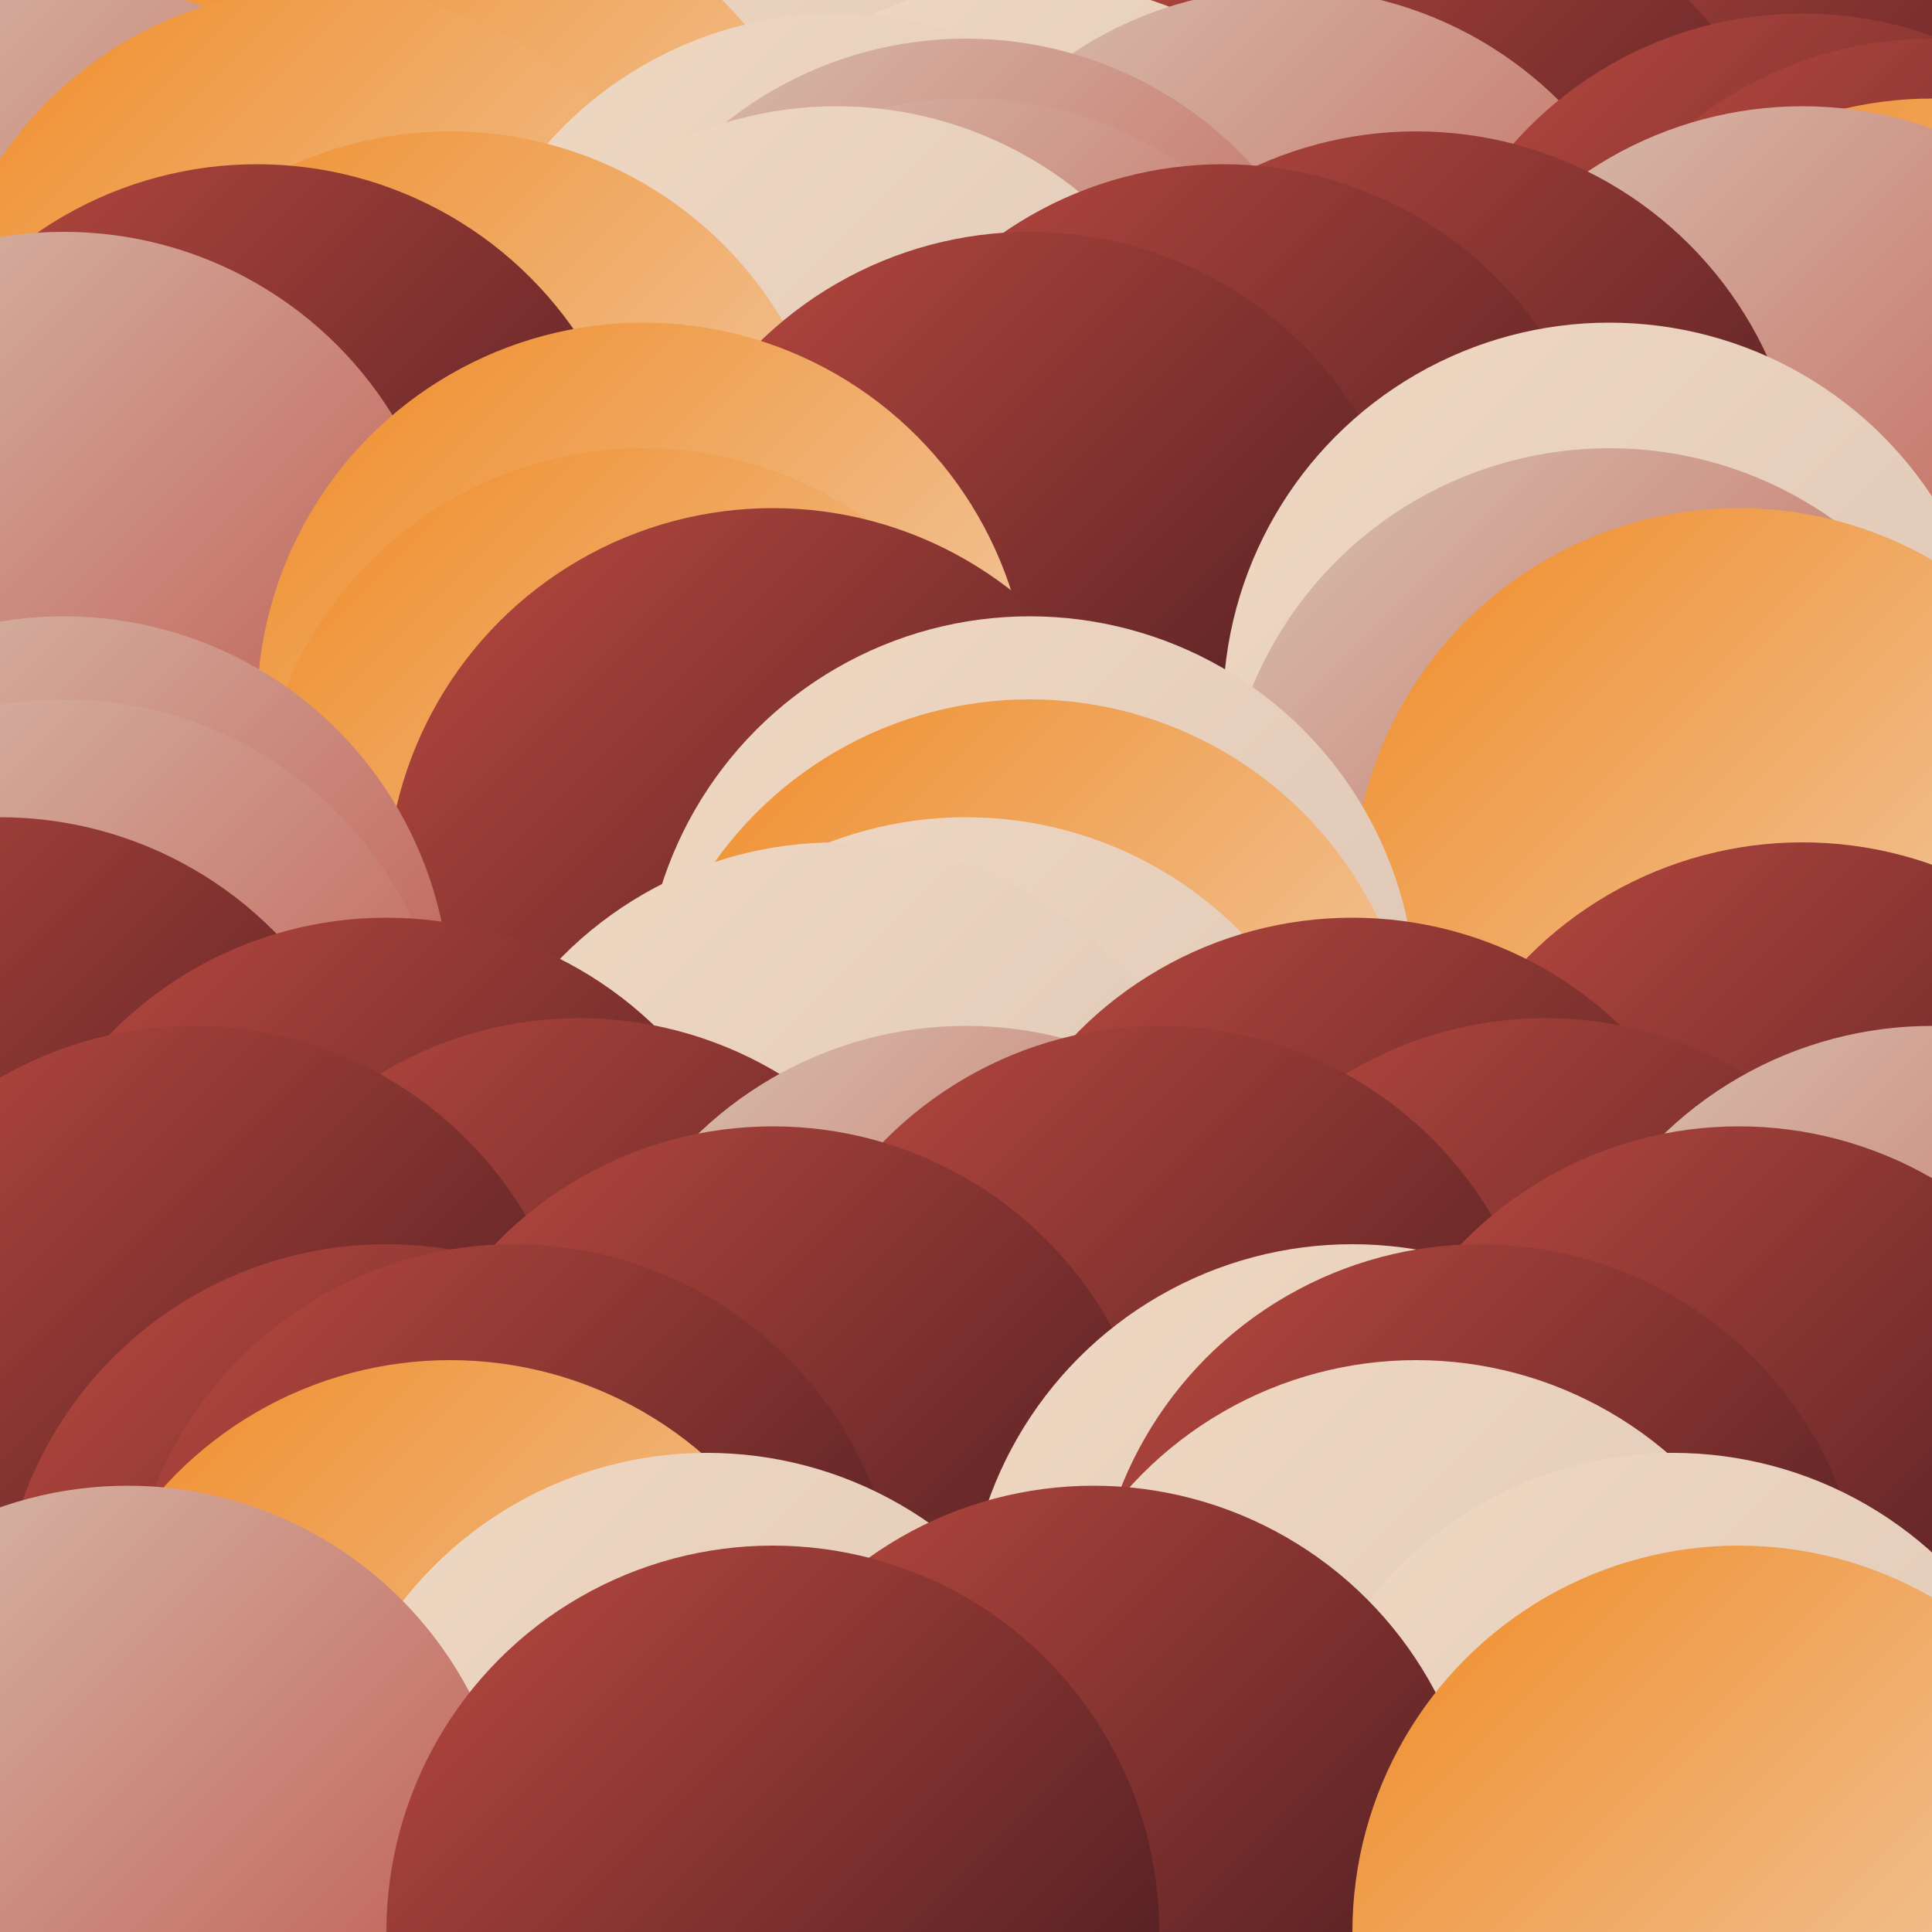 <svg xmlns="http://www.w3.org/2000/svg" viewBox="0 0 1000 1000" version="1.1"><defs><linearGradient id="g0" x1="0%" y1="0%" x2="100%" y2="100%"><stop offset="0%" style="stop-color:#F08B26"/><stop offset="100%" style="stop-color:#F1D9C3"/></linearGradient><linearGradient id="g1" x1="0%" y1="0%" x2="100%" y2="100%"><stop offset="0%" style="stop-color:#F1D9C3"/><stop offset="100%" style="stop-color:#D9C3B3"/></linearGradient><linearGradient id="g2" x1="0%" y1="0%" x2="100%" y2="100%"><stop offset="0%" style="stop-color:#D9C3B3"/><stop offset="100%" style="stop-color:#BB4A40"/></linearGradient><linearGradient id="g3" x1="0%" y1="0%" x2="100%" y2="100%"><stop offset="0%" style="stop-color:#BB4A40"/><stop offset="100%" style="stop-color:#3A151C"/></linearGradient><filter id="df"><feTurbulence baseFrequency="0.007, 0.05" type="fractalNoise" numOctaves="3" result="t" seed="4318034"/><feDisplacementMap in2="t" in="SourceGraphic" scale="350" xChannelSelector="R"/></filter><clipPath id="c"><rect x="0" y="0" width="1000" height="1000"/></clipPath></defs><rect x="0" y="0" width="1000" height="1000" fill="url(#g0)"></rect><g clip-path="url(#c)" filter="url(#df)"><circle cx="0" cy="34" r="200" fill="url(#g3)"/><circle cx="500" cy="34" r="200" fill="url(#g3)"/><circle cx="500" cy="95" r="200" fill="url(#g2)"/><circle cx="1000" cy="95" r="200" fill="url(#g1)"/><circle cx="300" cy="142" r="200" fill="url(#g3)"/><circle cx="800" cy="142" r="200" fill="url(#g1)"/><circle cx="366" cy="142" r="200" fill="url(#g1)"/><circle cx="866" cy="142" r="200" fill="url(#g3)"/><circle cx="233" cy="142" r="200" fill="url(#g0)"/><circle cx="733" cy="142" r="200" fill="url(#g3)"/><circle cx="33" cy="190" r="200" fill="url(#g2)"/><circle cx="533" cy="190" r="200" fill="url(#g1)"/><circle cx="166" cy="194" r="200" fill="url(#g0)"/><circle cx="666" cy="194" r="200" fill="url(#g2)"/><circle cx="433" cy="207" r="200" fill="url(#g1)"/><circle cx="933" cy="207" r="200" fill="url(#g3)"/><circle cx="500" cy="220" r="200" fill="url(#g2)"/><circle cx="1000" cy="220" r="200" fill="url(#g3)"/><circle cx="500" cy="251" r="200" fill="url(#g2)"/><circle cx="1000" cy="251" r="200" fill="url(#g0)"/><circle cx="433" cy="255" r="200" fill="url(#g1)"/><circle cx="933" cy="255" r="200" fill="url(#g2)"/><circle cx="233" cy="268" r="200" fill="url(#g0)"/><circle cx="733" cy="268" r="200" fill="url(#g3)"/><circle cx="133" cy="285" r="200" fill="url(#g3)"/><circle cx="633" cy="285" r="200" fill="url(#g3)"/><circle cx="33" cy="320" r="200" fill="url(#g2)"/><circle cx="533" cy="320" r="200" fill="url(#g3)"/><circle cx="333" cy="367" r="200" fill="url(#g0)"/><circle cx="833" cy="367" r="200" fill="url(#g1)"/><circle cx="333" cy="432" r="200" fill="url(#g0)"/><circle cx="833" cy="432" r="200" fill="url(#g2)"/><circle cx="400" cy="463" r="200" fill="url(#g3)"/><circle cx="900" cy="463" r="200" fill="url(#g0)"/><circle cx="33" cy="519" r="200" fill="url(#g2)"/><circle cx="533" cy="519" r="200" fill="url(#g1)"/><circle cx="33" cy="562" r="200" fill="url(#g2)"/><circle cx="533" cy="562" r="200" fill="url(#g0)"/><circle cx="0" cy="623" r="200" fill="url(#g3)"/><circle cx="500" cy="623" r="200" fill="url(#g1)"/><circle cx="433" cy="636" r="200" fill="url(#g1)"/><circle cx="933" cy="636" r="200" fill="url(#g3)"/><circle cx="200" cy="675" r="200" fill="url(#g3)"/><circle cx="700" cy="675" r="200" fill="url(#g3)"/><circle cx="300" cy="727" r="200" fill="url(#g3)"/><circle cx="800" cy="727" r="200" fill="url(#g3)"/><circle cx="500" cy="731" r="200" fill="url(#g2)"/><circle cx="1000" cy="731" r="200" fill="url(#g2)"/><circle cx="100" cy="731" r="200" fill="url(#g3)"/><circle cx="600" cy="731" r="200" fill="url(#g3)"/><circle cx="400" cy="783" r="200" fill="url(#g3)"/><circle cx="900" cy="783" r="200" fill="url(#g3)"/><circle cx="200" cy="844" r="200" fill="url(#g3)"/><circle cx="700" cy="844" r="200" fill="url(#g1)"/><circle cx="266" cy="844" r="200" fill="url(#g3)"/><circle cx="766" cy="844" r="200" fill="url(#g3)"/><circle cx="233" cy="904" r="200" fill="url(#g0)"/><circle cx="733" cy="904" r="200" fill="url(#g1)"/><circle cx="366" cy="952" r="200" fill="url(#g1)"/><circle cx="866" cy="952" r="200" fill="url(#g1)"/><circle cx="66" cy="969" r="200" fill="url(#g2)"/><circle cx="566" cy="969" r="200" fill="url(#g3)"/><circle cx="400" cy="1000" r="200" fill="url(#g3)"/><circle cx="900" cy="1000" r="200" fill="url(#g0)"/></g></svg>